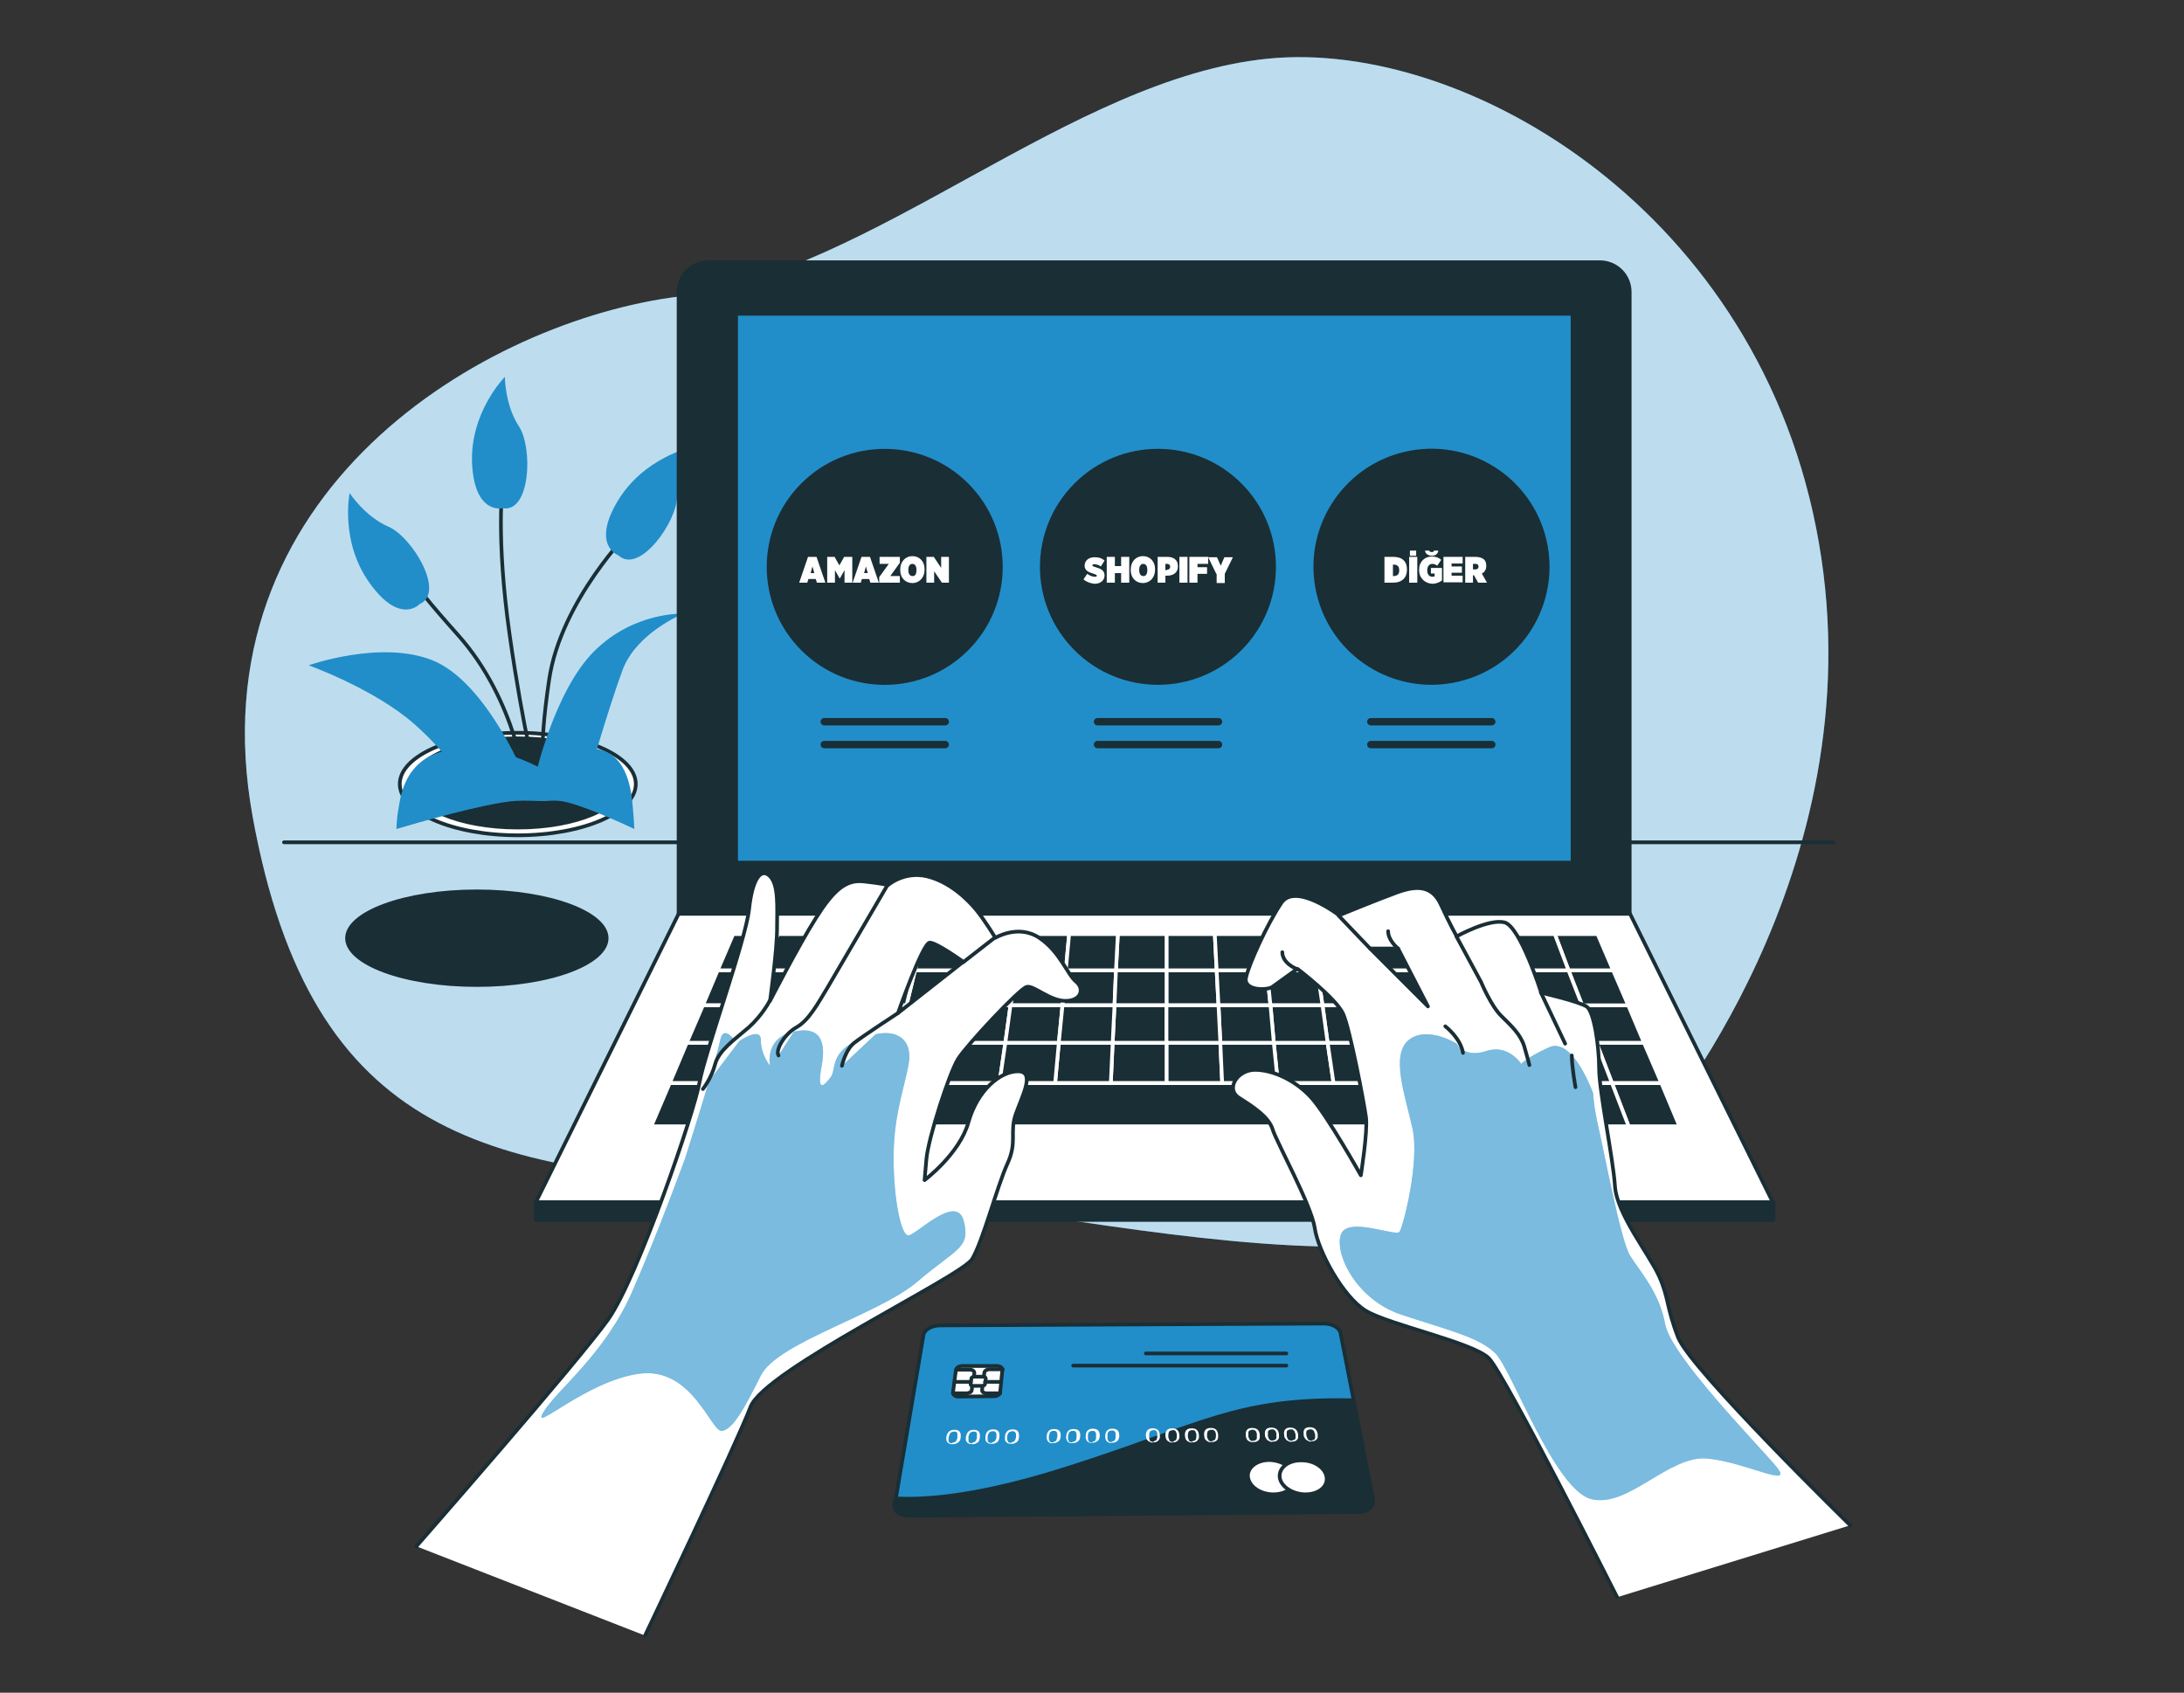 <svg xml:space="preserve" style="enable-background:new 0 0 592.2 459;" viewBox="0 0 592.2 459" y="0px" x="0px" xmlns:xlink="http://www.w3.org/1999/xlink" xmlns="http://www.w3.org/2000/svg" id="Layer_1" version="1.1">
<rect x="0" y="0" width="592.2" height="459" fill="#333333" stroke="none"/>
<style type="text/css">
	.st0{fill:#218EC9;}
	.st1{opacity:0.7;fill:#FFFFFF;}
	.st2{fill:none;stroke:#1A2E35;stroke-linecap:round;stroke-linejoin:round;stroke-miterlimit:10;}
	.st3{fill:#1A2E35;}
	.st4{clip-path:url(#XMLID_00000176007363034796650310000005409972154800891804_);fill:#218EC9;}
	.st5{opacity:0.4;clip-path:url(#XMLID_00000176007363034796650310000005409972154800891804_);fill:#FFFFFF;}
	.st6{fill:#FFFFFF;stroke:#1A2E35;stroke-linecap:round;stroke-linejoin:round;stroke-miterlimit:10;}
	.st7{fill:#1A2E35;stroke:#1A2E35;stroke-linecap:round;stroke-linejoin:round;stroke-miterlimit:10;}
	.st8{fill:#218EC9;stroke:#1A2E35;stroke-linecap:round;stroke-linejoin:round;stroke-miterlimit:10;}
	.st9{fill:none;stroke:#FFFFFF;stroke-width:2;stroke-miterlimit:10;}
	.st10{fill:none;stroke:#1A2E35;stroke-width:2;stroke-linecap:round;stroke-linejoin:round;stroke-miterlimit:10;}
	.st11{fill:#1A2E35;stroke:#FFFFFF;stroke-linecap:round;stroke-linejoin:round;stroke-miterlimit:10;}
	.st12{fill:#FFFFFF;}
	.st13{opacity:0.4;fill:#FFFFFF;}
</style>
<g>
	<path d="M448.3,306.9c0,0,60.5-70.1,44.9-159.7C477.7,57.5,397.6,10.6,343.9,15.9c-53.7,5.3-107.2,58-159.7,64.5
		c-52.5,6.5-131.7,52.8-115.7,141c16,88.1,64.6,96.7,143.3,100C290.5,324.7,401.8,365,448.3,306.9z" class="st0"></path>
	<path d="M448.3,306.9c0,0,60.5-70.1,44.9-159.7C477.7,57.5,397.6,10.6,343.9,15.9c-53.7,5.3-107.2,58-159.7,64.5
		c-52.5,6.5-131.7,52.8-115.7,141c16,88.1,64.6,96.7,143.3,100C290.5,324.7,401.8,365,448.3,306.9z" class="st1"></path>
</g>
<line y2="228.4" x2="497.2" y1="228.4" x1="77" class="st2"></line>
<g>
	<ellipse ry="13.2" rx="35.7" cy="254.4" cx="129.3" class="st3"></ellipse>
	<g>
		<g>
			<g>
				<defs>
					<path d="M108.5,212.6l5,40.4c0,6.5,12.1,11.7,27,11.7c14.9,0,27-5.2,27-11.7l5-40.4H108.5z" id="XMLID_176_"></path>
				</defs>
				
				<clipPath id="XMLID_00000176027998363967329590000015753064683503702917_">
					
				</clipPath>
				<path d="M135.8,212.6h-27.3
					l5,40.4c0,6.5,12.1,11.7,27,11.7c1,0,1.9,0,2.9-0.1C134.8,249.6,134.6,227.5,135.8,212.6z" style="clip-path:url(#XMLID_00000176027998363967329590000015753064683503702917_);fill:#218EC9;"></path>
				<path d="M135.8,212.6h-27.3l5,40.4c0,6.5,12.1,11.7,27,11.7c1,0,1.9,0,2.9-0.1C134.8,249.6,134.6,227.5,135.8,212.6z" style="opacity:0.4;clip-path:url(#XMLID_00000176027998363967329590000015753064683503702917_);fill:#FFFFFF;"></path>
				
					
			</g>
			<ellipse ry="13.9" rx="32" cy="212.6" cx="140.4" class="st6"></ellipse>
			<ellipse ry="12.1" rx="28.6" cy="212.3" cx="140.4" class="st7"></ellipse>
			<g>
				<g>
					<path d="M142.6,213.5c0,0-2.5-23.5-18.4-41.3c-15.9-17.8-12-15.6-12-15.6" class="st2"></path>
					<path d="M171.2,143.6c0,0-19.1,19.1-22.3,40.7c-3.2,21.6-1.1,25.1-1.1,25.1" class="st2"></path>
					<path d="M145.7,212.2c0,0-3.7-13.3-7.5-40c-3.8-26.7-1.9-40.7-1.9-40.7" class="st2"></path>
					<path d="M113.8,163.8c0,0-5.3,5.8-13.5-5.6c-8.2-11.3-5.5-24.5-5.5-24.5s4.2,6.4,10.5,9.1
						C111.7,145.5,120.9,160.7,113.8,163.8z" class="st0"></path>
					<path d="M136.3,137.8c0,0-7.6,1.9-8.3-12.1c-0.6-14,8.9-23.5,8.9-23.5s0,7.6,3.8,13.4
						C144.5,121.3,143.9,139.1,136.3,137.8z" class="st0"></path>
					<path d="M167.7,150.6c0,0-7.4-2.6-0.3-14.6c7.1-12,20.3-14.8,20.3-14.8s-4.2,6.4-4.1,13.3
						C183.7,141.3,173.4,155.9,167.7,150.6z" class="st0"></path>
					<path d="M145.2,210.3c0,0,5.1-22.9,15.9-33.7c10.8-10.8,24.2-10.2,24.2-10.2s-12.7,5.1-16.5,15.3
						c-3.8,10.2-10.2,32.4-10.2,32.4h-31.7c0,0-3.8-8.3-14.6-17.8c-10.8-9.5-28.6-15.9-28.6-15.9s19.7-7,33.7-1.3
						c14,5.7,24.2,29.9,24.2,29.9L145.2,210.3z" class="st0"></path>
				</g>
				<path d="M150,210.3c0,0-12.6-8.7-26.4-7.2c-13.8,1.4-14.9,12.6-15.5,15.9c-0.6,3.2-0.6,5.8-0.6,5.8
					s17.8-5.4,28.7-7.2C147.2,215.7,151.8,220.7,150,210.3z" class="st0"></path>
				<path d="M145.3,210.3c0,0,7.9-8.7,16.6-7.2c8.7,1.4,9.4,12.6,9.7,15.9s0.4,5.8,0.4,5.8s-11.2-5.4-18-7.2
					C147.2,215.7,144.3,220.7,145.3,210.3z" class="st0"></path>
			</g>
		</g>
	</g>
</g>
<g>
	<g id="XMLID_1_">
		<path d="M442,247.8H184V79.2c0-4.5,3.6-8.1,8.1-8.1h241.7c4.5,0,8.1,3.6,8.1,8.1V247.8z" class="st7" id="XMLID_149_"></path>
		<polygon points="480.7,326 145.3,326 184,247.8 442,247.8" class="st6" id="XMLID_146_"></polygon>
		<rect height="148.8" width="226.8" class="st8" y="85.1" x="199.6" id="XMLID_145_"></rect>
		<g>
			
				<ellipse ry="32" rx="32" cy="153.7" cx="239.9" class="st3" transform="matrix(0.707 -0.707 0.707 0.707 -38.377 214.655)"></ellipse>
			<ellipse ry="32" rx="32" cy="153.7" cx="314" class="st3" transform="matrix(0.707 -0.707 0.707 0.707 -16.682 267.031)"></ellipse>
			<ellipse ry="32" rx="32" cy="153.7" cx="388.1" class="st3" transform="matrix(0.974 -0.227 0.227 0.974 -24.745 92.077)"></ellipse>
			<g>
				<line y2="195.7" x2="256.3" y1="195.7" x1="223.5" class="st10"></line>
				<line y2="201.9" x2="256.3" y1="201.9" x1="223.5" class="st10"></line>
			</g>
			<g>
				<line y2="195.7" x2="330.4" y1="195.7" x1="297.6" class="st10"></line>
				<line y2="201.9" x2="330.4" y1="201.9" x1="297.6" class="st10"></line>
			</g>
			<g>
				<line y2="195.7" x2="404.5" y1="195.7" x1="371.7" class="st10"></line>
				<line y2="201.9" x2="404.5" y1="201.9" x1="371.7" class="st10"></line>
			</g>
		</g>
		<g id="XMLID_6_">
			<polygon points="302.2,272.6 302.6,263.1 289,263.1 288.1,272.6" class="st11" id="XMLID_144_"></polygon>
			<polygon points="330.4,272.6 329.9,263.1 316.3,263.1 316.3,272.6" class="st11" id="XMLID_143_"></polygon>
			<polygon points="403.8,282.8 418.3,282.8 414.9,272.6 400.8,272.6" class="st11" id="XMLID_142_"></polygon>
			<polygon points="288.1,272.6 289,263.1 275.4,263.1 274,272.6" class="st11" id="XMLID_141_"></polygon>
			<polygon points="259.9,272.6 261.7,263.1 248.1,263.1 245.8,272.6" class="st11" id="XMLID_140_"></polygon>
			<polygon points="386.7,272.6 384.4,263.1 370.8,263.1 372.6,272.6" class="st11" id="XMLID_139_"></polygon>
			<polygon points="400.8,272.6 398.1,263.1 384.4,263.1 386.7,272.6" class="st11" id="XMLID_134_"></polygon>
			<polygon points="245.8,272.6 248.1,263.1 234.5,263.1 231.8,272.6" class="st11" id="XMLID_133_"></polygon>
			<polygon points="344.5,272.6 343.5,263.1 329.9,263.1 330.4,272.6" class="st11" id="XMLID_131_"></polygon>
			<polygon points="414.9,272.6 411.7,263.1 398.1,263.1 400.8,272.6" class="st11" id="XMLID_130_"></polygon>
			<polygon points="372.6,272.6 370.8,263.1 357.2,263.1 358.6,272.6" class="st11" id="XMLID_129_"></polygon>
			<polygon points="358.6,272.6 357.2,263.1 343.5,263.1 344.5,272.6" class="st11" id="XMLID_128_"></polygon>
			<polygon points="316.3,272.6 316.3,263.1 302.6,263.1 302.2,272.6" class="st11" id="XMLID_93_"></polygon>
			<polygon points="217.7,272.6 203.6,272.6 199.7,282.8 214.3,282.8" class="st11" id="XMLID_92_"></polygon>
			<polygon points="220.8,263.1 207.2,263.1 203.6,272.6 217.7,272.6" class="st11" id="XMLID_91_"></polygon>
			<polygon points="231.8,272.6 234.5,263.1 220.8,263.1 217.7,272.6" class="st11" id="XMLID_90_"></polygon>
			<polygon points="195.5,293.7 191,305.4 206.7,305.4 210.6,293.7" class="st11" id="XMLID_89_"></polygon>
			<polygon points="214.3,282.8 199.7,282.8 195.5,293.7 210.6,293.7" class="st11" id="XMLID_88_"></polygon>
			<polygon points="210.6,293.7 206.7,305.4 222.4,305.4 225.7,293.7" class="st11" id="XMLID_79_"></polygon>
			<polygon points="274,272.6 275.4,263.1 261.7,263.1 259.9,272.6" class="st11" id="XMLID_73_"></polygon>
			<polygon points="272.6,282.8 274,272.6 259.9,272.6 258,282.8" class="st11" id="XMLID_72_"></polygon>
			<polygon points="258,282.8 259.9,272.6 245.8,272.6 243.4,282.8" class="st11" id="XMLID_71_"></polygon>
			<polygon points="287.1,282.8 288.1,272.6 274,272.6 272.6,282.8" class="st11" id="XMLID_70_"></polygon>
			<polygon points="231.8,272.6 217.7,272.6 214.3,282.8 228.8,282.8" class="st11" id="XMLID_69_"></polygon>
			<polygon points="406.9,293.7 422,293.7 418.3,282.8 403.8,282.8" class="st11" id="XMLID_68_"></polygon>
			<polygon points="243.4,282.8 245.8,272.6 231.8,272.6 228.8,282.8" class="st11" id="XMLID_67_"></polygon>
			<polygon points="214.3,282.8 210.6,293.7 225.7,293.7 228.8,282.8" class="st11" id="XMLID_66_"></polygon>
			<polygon points="374.6,282.8 372.6,272.6 358.6,272.6 360,282.8" class="st11" id="XMLID_65_"></polygon>
			<polygon points="360,282.8 358.6,272.6 344.5,272.6 345.4,282.8" class="st11" id="XMLID_64_"></polygon>
			<polygon points="403.8,282.8 400.8,272.6 386.7,272.6 389.2,282.8" class="st11" id="XMLID_63_"></polygon>
			<polygon points="316.3,282.8 316.3,272.6 302.2,272.6 301.7,282.8" class="st11" id="XMLID_62_"></polygon>
			<polygon points="345.4,282.8 344.5,272.6 330.4,272.6 330.9,282.8" class="st11" id="XMLID_61_"></polygon>
			<polygon points="330.9,282.8 330.4,272.6 316.3,272.6 316.3,282.8" class="st11" id="XMLID_60_"></polygon>
			<polygon points="301.7,282.8 302.2,272.6 288.1,272.6 287.1,282.8" class="st11" id="XMLID_59_"></polygon>
			<polygon points="345.4,282.8 346.5,293.7 361.6,293.7 360,282.8" class="st11" id="XMLID_58_"></polygon>
			<polygon points="360,282.8 361.6,293.7 376.7,293.7 374.6,282.8" class="st11" id="XMLID_57_"></polygon>
			<polygon points="228.8,282.8 225.7,293.7 240.8,293.7 243.4,282.8" class="st11" id="XMLID_56_"></polygon>
			<polygon points="374.6,282.8 376.7,293.7 391.8,293.7 389.2,282.8" class="st11" id="XMLID_55_"></polygon>
			<polygon points="316.3,282.8 316.3,293.7 331.4,293.7 330.9,282.8" class="st11" id="XMLID_54_"></polygon>
			<polygon points="389.2,282.8 391.8,293.7 406.9,293.7 403.8,282.8" class="st11" id="XMLID_52_"></polygon>
			<polygon points="330.9,282.8 331.4,293.7 346.5,293.7 345.4,282.8" class="st11" id="XMLID_50_"></polygon>
			<polygon points="258,282.8 255.9,293.7 271,293.7 272.6,282.8" class="st11" id="XMLID_49_"></polygon>
			<polygon points="243.4,282.8 240.8,293.7 255.9,293.7 258,282.8" class="st11" id="XMLID_48_"></polygon>
			<polygon points="301.7,282.8 301.2,293.7 316.3,293.7 316.3,282.8" class="st11" id="XMLID_47_"></polygon>
			<polygon points="287.1,282.8 286.1,293.7 301.2,293.7 301.7,282.8" class="st11" id="XMLID_43_"></polygon>
			<polygon points="272.6,282.8 271,293.7 286.1,293.7 287.1,282.8" class="st11" id="XMLID_42_"></polygon>
			<polygon points="389.2,282.8 386.7,272.6 372.6,272.6 374.6,282.8" class="st11" id="XMLID_41_"></polygon>
			<polygon points="220.8,263.1 224.1,253.3 210.9,253.3 207.2,263.1" class="st11" id="XMLID_40_"></polygon>
			<polygon points="207.2,263.1 194.6,263.1 190.6,272.6 203.6,272.6" class="st11" id="XMLID_39_"></polygon>
			<polygon points="210.9,253.3 198.8,253.3 194.6,263.1 207.2,263.1" class="st11" id="XMLID_38_"></polygon>
			<polygon points="203.6,272.6 190.6,272.6 186.2,282.8 199.7,282.8" class="st11" id="XMLID_37_"></polygon>
			<polygon points="199.7,282.8 186.2,282.8 181.6,293.7 195.5,293.7" class="st11" id="XMLID_36_"></polygon>
			<polygon points="195.5,293.7 181.6,293.7 176.6,305.4 191,305.4" class="st11" id="XMLID_35_"></polygon>
			<polygon points="429,272.6 432.9,282.8 445.8,282.8 441.5,272.6" class="st11" id="XMLID_34_"></polygon>
			<polygon points="437.1,293.7 450.5,293.7 445.8,282.8 432.9,282.8" class="st11" id="XMLID_33_"></polygon>
			<polygon points="441.6,305.4 455.4,305.4 450.5,293.7 437.1,293.7" class="st11" id="XMLID_32_"></polygon>
			<polygon points="329.9,263.1 329.4,253.3 316.3,253.3 316.3,263.1" class="st11" id="XMLID_31_"></polygon>
			<polygon points="429,272.6 441.5,272.6 437.4,263.1 425.3,263.1" class="st11" id="XMLID_30_"></polygon>
			<polygon points="422,293.7 437.1,293.7 432.9,282.8 418.3,282.8" class="st11" id="XMLID_29_"></polygon>
			<polygon points="234.5,263.1 237.3,253.3 224.1,253.3 220.8,263.1" class="st11" id="XMLID_28_"></polygon>
			<polygon points="411.7,263.1 414.9,272.6 429,272.6 425.3,263.1" class="st11" id="XMLID_27_"></polygon>
			<polygon points="437.4,263.1 433.2,253.3 421.6,253.3 425.3,263.1" class="st11" id="XMLID_26_"></polygon>
			<polygon points="425.3,263.1 421.6,253.3 408.4,253.3 411.7,263.1" class="st11" id="XMLID_25_"></polygon>
			<polygon points="376.7,293.7 379,305.4 394.6,305.4 391.8,293.7" class="st11" id="XMLID_24_"></polygon>
			<polygon points="425.9,305.4 441.6,305.4 437.1,293.7 422,293.7" class="st11" id="XMLID_23_"></polygon>
			<polygon points="411.7,263.1 408.4,253.3 395.3,253.3 398.1,263.1" class="st11" id="XMLID_22_"></polygon>
			<polygon points="406.9,293.7 410.3,305.4 425.9,305.4 422,293.7" class="st11" id="XMLID_21_"></polygon>
			<polygon points="391.8,293.7 394.6,305.4 410.3,305.4 406.9,293.7" class="st11" id="XMLID_20_"></polygon>
			<polygon points="418.3,282.8 432.9,282.8 429,272.6 414.9,272.6" class="st11" id="XMLID_19_"></polygon>
			<polygon points="289,263.1 289.9,253.3 276.8,253.3 275.4,263.1" class="st11" id="XMLID_18_"></polygon>
			<polygon points="398.1,263.1 395.3,253.3 382.1,253.3 384.4,263.1" class="st11" id="XMLID_17_"></polygon>
			<polygon points="275.4,263.1 276.8,253.3 263.6,253.3 261.7,263.1" class="st11" id="XMLID_16_"></polygon>
			<polygon points="316.3,263.1 316.3,253.3 303.1,253.3 302.6,263.1" class="st11" id="XMLID_15_"></polygon>
			<polygon points="261.7,263.1 263.6,253.3 250.4,253.3 248.1,263.1" class="st11" id="XMLID_14_"></polygon>
			<polygon points="248.1,263.1 250.4,253.3 237.3,253.3 234.5,263.1" class="st11" id="XMLID_13_"></polygon>
			<polygon points="302.6,263.1 303.1,253.3 289.9,253.3 289,263.1" class="st11" id="XMLID_12_"></polygon>
			<polygon points="384.4,263.1 382.1,253.3 368.9,253.3 370.8,263.1" class="st11" id="XMLID_11_"></polygon>
			<polygon points="370.8,263.1 368.9,253.3 355.8,253.3 357.2,263.1" class="st11" id="XMLID_10_"></polygon>
			<polygon points="343.5,263.1 342.6,253.3 329.4,253.3 329.9,263.1" class="st11" id="XMLID_9_"></polygon>
			<polygon points="376.7,293.7 361.6,293.7 346.5,293.7 331.4,293.7 316.3,293.7 301.2,293.7 
				286.1,293.7 271,293.7 255.9,293.7 240.8,293.7 225.7,293.7 222.4,305.4 238,305.4 253.7,305.4 269.3,305.4 285,305.4 
				300.7,305.4 316.3,305.4 332,305.4 347.6,305.4 363.3,305.4 379,305.4" class="st11" id="XMLID_8_"></polygon>
			<polygon points="357.2,263.1 355.8,253.3 342.6,253.3 343.5,263.1" class="st11" id="XMLID_7_"></polygon>
		</g>
		<rect height="4.8" width="335.6" class="st7" y="326" x="145.3" id="XMLID_5_"></rect>
	</g>
</g>
<g>
	<path d="M368.3,410l-121.5,1c-2.6,0-4.4-1.5-4.1-3.4l7.7-45.6c0.2-1.4,2.2-2.6,4.5-2.6l104.1-0.5
		c2.2,0,4.2,1.1,4.5,2.6l8.8,45.1C372.6,408.4,370.8,410,368.3,410z" class="st8"></path>
	<line y2="367" x2="348.8" y1="367" x1="310.7" class="st2"></line>
	<line y2="370.3" x2="348.8" y1="370.3" x1="291" class="st2"></line>
	<g>
		<path d="M289.4,398.1c-23.1,7.4-37.9,8.7-46.6,8.2l-0.3,1.6c-0.3,1.7,1.3,3,3.5,3l122.8-1c2.2,0,3.7-1.4,3.4-3
			l-5.3-27.2C334.9,379,325.7,386.6,289.4,398.1z" class="st7"></path>
	</g>
	<g>
		<path d="M269.5,378.6l-9.6,0.1c-0.9,0-1.5-0.5-1.5-1.1l0.8-6.1c0.1-0.6,0.8-1.1,1.7-1.1l9.4,0c0.9,0,1.5,0.5,1.5,1
			l-0.6,6.1C271.2,378.1,270.4,378.6,269.5,378.6z" class="st6"></path>
		<path d="M266.3,375.8l-2.4,0c-0.4,0-0.8-0.2-0.7-0.5l0.2-1.5c0-0.3,0.4-0.5,0.8-0.5l2.4,0c0.4,0,0.7,0.2,0.7,0.5
			l-0.2,1.5C267.1,375.5,266.7,375.8,266.3,375.8z" class="st6"></path>
		<path d="M259.3,371.4l3.7,0c0.7,0,1.2,0.4,1.2,0.9l-0.1,1" class="st2"></path>
		<path d="M271.9,371.3l-3.6,0c-0.7,0-1.3,0.4-1.4,0.9l-0.1,1" class="st2"></path>
		<path d="M258.4,377.8l3.7,0c0.7,0,1.4-0.4,1.4-0.9l0.1-1" class="st2"></path>
		<path d="M271.2,377.8l-3.7,0c-0.7,0-1.3-0.4-1.2-0.9l0.1-1" class="st2"></path>
		<line y2="374.7" x2="263.2" y1="374.7" x1="258.9" class="st2"></line>
		<line y2="374.7" x2="271.4" y1="374.7" x1="267.1" class="st2"></line>
	</g>
	<g>
		<g>
			<g>
				<path d="M257.5,391.5c-0.2-0.1-0.4-0.2-0.5-0.3c-0.1-0.1-0.2-0.3-0.3-0.4c-0.1-0.2-0.1-0.4-0.1-0.5
					c0-0.2,0-0.4,0-0.6c0.2-1.3,0.9-2,2.2-2c1.3,0,1.8,0.6,1.7,2c0,0.2-0.1,0.4-0.1,0.6c-0.1,0.2-0.1,0.4-0.3,0.5
					c-0.1,0.2-0.2,0.3-0.4,0.4c-0.2,0.1-0.4,0.2-0.6,0.3c-0.2,0.1-0.5,0.1-0.8,0.1C257.9,391.6,257.7,391.6,257.5,391.5z
					 M258.7,391.1c0.1,0,0.2-0.1,0.3-0.1c0.1-0.1,0.2-0.1,0.2-0.2c0.1-0.1,0.1-0.2,0.2-0.3c0-0.1,0.1-0.2,0.1-0.3
					c0-0.1,0.1-0.2,0.1-0.3c0-0.1,0-0.2,0-0.3c0-0.1,0-0.2,0-0.3c0-0.1,0-0.2,0-0.3c0-0.1,0-0.2,0-0.3c0-0.1-0.1-0.2-0.1-0.2
					c0-0.1-0.1-0.1-0.2-0.2c-0.1-0.1-0.2-0.1-0.3-0.1c-0.1,0-0.2,0-0.4,0c-0.1,0-0.3,0-0.4,0.1c-0.1,0-0.2,0.1-0.3,0.1
					c-0.1,0.1-0.2,0.1-0.2,0.2c-0.1,0.1-0.1,0.2-0.2,0.3c0,0.1-0.1,0.2-0.1,0.3c0,0.1-0.1,0.2-0.1,0.3c0,0.1,0,0.2-0.1,0.3
					c0,0.1,0,0.2,0,0.3c0,0.1,0,0.2,0,0.3c0,0.1,0,0.2,0,0.3c0,0.1,0.1,0.2,0.1,0.3c0,0.1,0.1,0.2,0.2,0.2c0.1,0.1,0.2,0.1,0.3,0.1
					c0.1,0,0.2,0.1,0.4,0C258.4,391.2,258.5,391.1,258.7,391.1z" class="st12"></path>
				<path d="M262.8,391.5c-0.2-0.1-0.4-0.2-0.5-0.3c-0.1-0.1-0.2-0.3-0.3-0.4c-0.1-0.2-0.1-0.4-0.1-0.5
					c0-0.2,0-0.4,0-0.6c0.2-1.3,0.9-2,2.1-2c1.3,0,1.8,0.6,1.7,2c0,0.2-0.1,0.4-0.1,0.6c-0.1,0.2-0.1,0.4-0.2,0.5
					c-0.1,0.2-0.2,0.3-0.4,0.4c-0.2,0.1-0.4,0.2-0.6,0.3c-0.2,0.1-0.5,0.1-0.8,0.1C263.3,391.6,263,391.5,262.8,391.5z M264,391.1
					c0.1,0,0.2-0.1,0.3-0.1c0.1-0.1,0.2-0.1,0.2-0.2c0.1-0.1,0.1-0.2,0.2-0.3c0-0.1,0.1-0.2,0.1-0.3c0-0.1,0.1-0.2,0.1-0.3
					c0-0.1,0-0.2,0-0.3c0-0.1,0-0.2,0-0.3c0-0.1,0-0.2,0-0.3c0-0.1,0-0.2,0-0.3c0-0.1-0.1-0.2-0.1-0.2c0-0.1-0.1-0.1-0.2-0.2
					c-0.1-0.1-0.2-0.1-0.3-0.1c-0.1,0-0.2,0-0.4,0c-0.1,0-0.3,0-0.4,0.1c-0.1,0-0.2,0.1-0.3,0.1c-0.1,0.1-0.2,0.1-0.2,0.2
					c-0.1,0.1-0.1,0.2-0.2,0.3c0,0.1-0.1,0.2-0.1,0.3c0,0.1-0.1,0.2-0.1,0.3c0,0.1,0,0.2,0,0.3c0,0.1,0,0.2,0,0.3c0,0.1,0,0.2,0,0.3
					c0,0.1,0,0.2,0,0.3c0,0.1,0.1,0.2,0.1,0.3c0,0.1,0.1,0.2,0.2,0.2c0.1,0.1,0.2,0.1,0.3,0.1c0.1,0,0.2,0.1,0.4,0.1
					C263.7,391.1,263.9,391.1,264,391.1z" class="st12"></path>
				<path d="M268.1,391.4c-0.2-0.1-0.4-0.2-0.5-0.3c-0.1-0.1-0.2-0.3-0.3-0.4c-0.1-0.2-0.1-0.4-0.1-0.5
					c0-0.2,0-0.4,0-0.6c0.1-1.3,0.8-2,2.1-2c1.3,0,1.8,0.6,1.7,2c0,0.2-0.1,0.4-0.1,0.6c-0.1,0.2-0.1,0.4-0.2,0.5
					c-0.1,0.2-0.2,0.3-0.4,0.4c-0.2,0.1-0.3,0.2-0.6,0.3c-0.2,0.1-0.5,0.1-0.8,0.1C268.6,391.5,268.3,391.5,268.1,391.4z M269.3,391
					c0.1,0,0.2-0.1,0.3-0.1c0.1-0.1,0.2-0.1,0.2-0.2c0.1-0.1,0.1-0.2,0.2-0.3c0-0.1,0.1-0.2,0.1-0.3c0-0.1,0.1-0.2,0.1-0.3
					c0-0.1,0-0.2,0-0.3c0-0.1,0-0.2,0-0.3c0-0.1,0-0.2,0-0.3c0-0.1,0-0.2-0.1-0.3c0-0.1-0.1-0.2-0.1-0.2c0-0.1-0.1-0.1-0.2-0.2
					c-0.1-0.1-0.2-0.1-0.3-0.1c-0.1,0-0.2,0-0.4,0c-0.1,0-0.3,0-0.4,0.1c-0.1,0-0.2,0.1-0.3,0.1c-0.1,0.1-0.2,0.1-0.2,0.2
					c-0.1,0.1-0.1,0.2-0.2,0.3c0,0.1-0.1,0.2-0.1,0.3c0,0.1-0.1,0.2-0.1,0.3c0,0.1,0,0.2,0,0.3c0,0.1,0,0.2,0,0.3c0,0.1,0,0.2,0,0.3
					c0,0.1,0,0.2,0,0.3c0,0.1,0.1,0.2,0.1,0.3c0,0.1,0.1,0.2,0.2,0.2c0.1,0.1,0.2,0.1,0.3,0.1c0.1,0,0.2,0.1,0.4,0.1
					C269.1,391.1,269.2,391.1,269.3,391z" class="st12"></path>
				<path d="M273.4,391.4c-0.2-0.1-0.4-0.2-0.5-0.3c-0.1-0.1-0.2-0.3-0.3-0.4c-0.1-0.2-0.1-0.4-0.1-0.5
					c0-0.2,0-0.4,0-0.6c0.1-1.3,0.8-2,2.1-2c1.3,0,1.8,0.6,1.7,2c0,0.2,0,0.4-0.1,0.6c0,0.2-0.1,0.4-0.2,0.5
					c-0.1,0.2-0.2,0.3-0.4,0.4c-0.2,0.1-0.3,0.2-0.6,0.3c-0.2,0.1-0.5,0.1-0.8,0.1C273.9,391.5,273.7,391.5,273.4,391.4z M274.6,391
					c0.1,0,0.2-0.1,0.3-0.1c0.1-0.1,0.2-0.1,0.2-0.2c0.1-0.1,0.1-0.2,0.2-0.3c0-0.1,0.1-0.2,0.1-0.3c0-0.1,0-0.2,0.1-0.3
					c0-0.1,0-0.2,0-0.3c0-0.1,0-0.2,0-0.3c0-0.1,0-0.2,0-0.3c0-0.1,0-0.2-0.1-0.3c0-0.1-0.1-0.2-0.1-0.2c-0.1-0.1-0.1-0.1-0.2-0.2
					c-0.1-0.1-0.2-0.1-0.3-0.1c-0.1,0-0.2,0-0.4,0s-0.3,0-0.4,0.1c-0.1,0-0.2,0.1-0.3,0.1c-0.1,0.1-0.2,0.1-0.2,0.2
					c-0.1,0.1-0.1,0.2-0.2,0.3c0,0.1-0.1,0.2-0.1,0.3c0,0.1-0.1,0.2-0.1,0.3c0,0.1,0,0.2,0,0.3c0,0.1,0,0.2,0,0.3c0,0.1,0,0.2,0,0.3
					c0,0.1,0,0.2,0.1,0.3c0,0.1,0.1,0.2,0.1,0.3c0,0.1,0.1,0.2,0.2,0.2c0.1,0.1,0.2,0.1,0.3,0.1c0.1,0,0.2,0.1,0.4,0
					C274.4,391.1,274.5,391,274.6,391z" class="st12"></path>
				<path d="M284.8,391.3c-0.2-0.1-0.4-0.2-0.5-0.3c-0.1-0.1-0.2-0.3-0.3-0.4c-0.1-0.2-0.1-0.4-0.2-0.5
					c0-0.2,0-0.4,0-0.6c0.1-1.3,0.7-2,2-2c1.3,0,1.9,0.6,1.8,1.9c0,0.2,0,0.4-0.1,0.6c0,0.2-0.1,0.4-0.2,0.5
					c-0.1,0.2-0.2,0.3-0.4,0.4c-0.1,0.1-0.3,0.2-0.6,0.3c-0.2,0.1-0.5,0.1-0.8,0.1C285.2,391.4,285,391.4,284.8,391.3z M285.9,390.9
					c0.1,0,0.2-0.1,0.3-0.1c0.1-0.1,0.2-0.1,0.2-0.2c0.1-0.1,0.1-0.2,0.1-0.3c0-0.1,0.1-0.2,0.1-0.3c0-0.1,0-0.2,0.1-0.3
					c0-0.1,0-0.2,0-0.3c0-0.1,0-0.2,0-0.3c0-0.1,0-0.2,0-0.3c0-0.1,0-0.2-0.1-0.3c0-0.1-0.1-0.2-0.1-0.2c-0.1-0.1-0.1-0.1-0.2-0.2
					c-0.1-0.1-0.2-0.1-0.3-0.1c-0.1,0-0.2,0-0.4,0c-0.1,0-0.3,0-0.4,0.1c-0.1,0-0.2,0.1-0.3,0.1c-0.1,0.1-0.1,0.1-0.2,0.2
					c-0.1,0.1-0.1,0.2-0.1,0.3c0,0.1-0.1,0.2-0.1,0.3c0,0.1,0,0.2-0.1,0.3c0,0.1,0,0.2,0,0.3c0,0.1,0,0.2,0,0.3c0,0.1,0,0.2,0,0.3
					c0,0.1,0,0.2,0.1,0.3c0,0.1,0.1,0.2,0.1,0.3c0.1,0.1,0.1,0.2,0.2,0.2c0.1,0.1,0.2,0.1,0.3,0.1c0.1,0,0.2,0.1,0.4,0
					C285.7,391,285.8,391,285.9,390.9z" class="st12"></path>
				<path d="M290.1,391.3c-0.2-0.1-0.4-0.2-0.5-0.3c-0.1-0.1-0.2-0.3-0.3-0.4c-0.1-0.2-0.1-0.4-0.2-0.5
					c0-0.2,0-0.4,0-0.6c0.1-1.3,0.7-2,2-2c1.3,0,1.9,0.6,1.8,1.9c0,0.2,0,0.4-0.1,0.6c0,0.2-0.1,0.4-0.2,0.5
					c-0.1,0.2-0.2,0.3-0.4,0.4c-0.1,0.1-0.3,0.2-0.6,0.3c-0.2,0.1-0.5,0.1-0.8,0.1C290.6,391.4,290.3,391.3,290.1,391.3z
					 M291.2,390.9c0.1,0,0.2-0.1,0.3-0.1c0.1-0.1,0.1-0.1,0.2-0.2c0.1-0.1,0.1-0.2,0.1-0.3c0-0.1,0.1-0.2,0.1-0.3c0-0.1,0-0.2,0-0.3
					c0-0.1,0-0.2,0-0.3c0-0.1,0-0.2,0-0.3c0-0.1,0-0.2,0-0.3c0-0.1,0-0.2-0.1-0.3c0-0.1-0.1-0.2-0.1-0.2c-0.1-0.1-0.1-0.1-0.2-0.2
					c-0.1-0.1-0.2-0.1-0.3-0.1c-0.1,0-0.2,0-0.4,0c-0.1,0-0.3,0-0.4,0.1c-0.1,0-0.2,0.1-0.3,0.1c-0.1,0.1-0.1,0.1-0.2,0.2
					c-0.1,0.1-0.1,0.2-0.1,0.3c0,0.1-0.1,0.2-0.1,0.3c0,0.1,0,0.2-0.1,0.3c0,0.1,0,0.2,0,0.3c0,0.1,0,0.2,0,0.3c0,0.1,0,0.2,0,0.3
					c0,0.1,0,0.2,0.1,0.3c0,0.1,0.1,0.2,0.1,0.3c0.1,0.1,0.1,0.2,0.2,0.2c0.1,0.1,0.2,0.1,0.3,0.1c0.1,0,0.2,0.1,0.4,0
					C291,390.9,291.1,390.9,291.2,390.9z" class="st12"></path>
				<path d="M295.4,391.2c-0.2-0.1-0.4-0.2-0.5-0.3c-0.1-0.1-0.3-0.3-0.3-0.4c-0.1-0.2-0.1-0.4-0.2-0.5
					c0-0.2,0-0.4,0-0.6c0-1.3,0.7-2,1.9-2c1.3,0,1.9,0.6,1.9,1.9c0,0.2,0,0.4-0.1,0.6c0,0.2-0.1,0.4-0.2,0.5
					c-0.1,0.2-0.2,0.3-0.4,0.4c-0.1,0.1-0.3,0.2-0.6,0.3c-0.2,0.1-0.5,0.1-0.8,0.1C295.9,391.3,295.6,391.3,295.4,391.2z
					 M296.5,390.9c0.1,0,0.2-0.1,0.3-0.1c0.1-0.1,0.1-0.1,0.2-0.2c0.1-0.1,0.1-0.2,0.1-0.3c0-0.1,0.1-0.2,0.1-0.3c0-0.1,0-0.2,0-0.3
					c0-0.1,0-0.2,0-0.3c0-0.1,0-0.2,0-0.3c0-0.1,0-0.2,0-0.3c0-0.1,0-0.2-0.1-0.3c0-0.1-0.1-0.2-0.1-0.2c-0.1-0.1-0.1-0.1-0.2-0.2
					c-0.1-0.1-0.2-0.1-0.3-0.1c-0.1,0-0.2,0-0.4,0c-0.1,0-0.3,0-0.4,0.1c-0.1,0-0.2,0.1-0.3,0.1c-0.1,0.1-0.1,0.1-0.2,0.2
					c-0.1,0.1-0.1,0.2-0.1,0.3c0,0.1-0.1,0.2-0.1,0.3c0,0.1,0,0.2,0,0.3c0,0.1,0,0.2,0,0.3c0,0.1,0,0.2,0,0.3c0,0.1,0,0.2,0,0.3
					c0,0.1,0,0.2,0.1,0.3c0,0.1,0.1,0.2,0.1,0.3c0.1,0.1,0.1,0.2,0.2,0.2c0.1,0.1,0.2,0.1,0.3,0.1c0.1,0,0.2,0.1,0.4,0
					C296.3,390.9,296.4,390.9,296.5,390.9z" class="st12"></path>
				<path d="M300.7,391.2c-0.2-0.1-0.4-0.2-0.5-0.3c-0.1-0.1-0.3-0.3-0.3-0.4c-0.1-0.2-0.1-0.4-0.2-0.5
					c0-0.2,0-0.4,0-0.6c0-1.3,0.7-2,1.9-2c1.3,0,1.9,0.6,1.9,1.9c0,0.2,0,0.4-0.1,0.6c0,0.2-0.1,0.4-0.2,0.5
					c-0.1,0.2-0.2,0.3-0.3,0.4c-0.1,0.1-0.3,0.2-0.6,0.3c-0.2,0.1-0.5,0.1-0.8,0.1C301.2,391.3,300.9,391.3,300.7,391.2z
					 M301.8,390.8c0.1,0,0.2-0.1,0.3-0.1c0.1-0.1,0.1-0.1,0.2-0.2c0.1-0.1,0.1-0.2,0.1-0.3c0-0.1,0.1-0.2,0.1-0.3c0-0.1,0-0.2,0-0.3
					c0-0.1,0-0.2,0-0.3c0-0.1,0-0.2,0-0.3c0-0.1,0-0.2,0-0.3c0-0.1,0-0.2-0.1-0.3c0-0.1-0.1-0.2-0.1-0.2c-0.1-0.1-0.1-0.1-0.2-0.2
					c-0.1-0.1-0.2-0.1-0.3-0.1s-0.2,0-0.4,0c-0.1,0-0.3,0-0.4,0.1c-0.1,0-0.2,0.1-0.3,0.1c-0.1,0.1-0.1,0.1-0.2,0.2
					c-0.1,0.1-0.1,0.2-0.1,0.3c0,0.1-0.1,0.2-0.1,0.3c0,0.1,0,0.2,0,0.3c0,0.1,0,0.2,0,0.3c0,0.1,0,0.2,0,0.3c0,0.1,0,0.2,0,0.3
					c0,0.1,0,0.2,0.1,0.3c0,0.1,0.1,0.2,0.1,0.3c0.1,0.1,0.1,0.2,0.2,0.2c0.1,0.1,0.2,0.1,0.3,0.1c0.1,0,0.2,0.1,0.4,0
					C301.6,390.9,301.7,390.9,301.8,390.8z" class="st12"></path>
				<path d="M312,391.1c-0.2-0.1-0.4-0.2-0.6-0.3c-0.1-0.1-0.3-0.3-0.4-0.4c-0.1-0.2-0.2-0.4-0.2-0.5
					c0-0.2-0.1-0.4-0.1-0.6c0-1.3,0.6-2,1.8-2c1.3,0,1.9,0.6,2,1.9c0,0.2,0,0.4,0,0.6c0,0.2-0.1,0.4-0.2,0.5
					c-0.1,0.2-0.2,0.3-0.3,0.4c-0.1,0.1-0.3,0.2-0.5,0.3c-0.2,0.1-0.5,0.1-0.8,0.1C312.5,391.2,312.2,391.2,312,391.1z M313.1,390.7
					c0.1,0,0.2-0.1,0.3-0.1c0.1-0.1,0.1-0.1,0.2-0.2c0.1-0.1,0.1-0.2,0.1-0.3c0-0.1,0.1-0.2,0.1-0.3c0-0.1,0-0.2,0-0.3
					c0-0.1,0-0.2,0-0.3c0-0.1,0-0.2,0-0.3c0-0.1,0-0.2,0-0.3c0-0.1-0.1-0.2-0.1-0.3c0-0.1-0.1-0.2-0.1-0.2c-0.1-0.1-0.1-0.1-0.2-0.2
					c-0.1-0.1-0.2-0.1-0.3-0.1c-0.1,0-0.2,0-0.4,0c-0.1,0-0.3,0-0.4,0.1c-0.1,0-0.2,0.1-0.3,0.1c-0.1,0.1-0.1,0.1-0.2,0.2
					c-0.1,0.1-0.1,0.2-0.1,0.3c0,0.1-0.1,0.2-0.1,0.3c0,0.1,0,0.2,0,0.3c0,0.1,0,0.2,0,0.3c0,0.1,0,0.2,0,0.3c0,0.1,0,0.2,0,0.3
					c0,0.1,0.1,0.2,0.1,0.3c0,0.1,0.1,0.2,0.1,0.3c0.1,0.1,0.1,0.2,0.2,0.2c0.1,0.1,0.2,0.1,0.3,0.1c0.1,0,0.2,0.1,0.4,0.1
					C312.9,390.8,313,390.8,313.1,390.7z" class="st12"></path>
				<path d="M317.3,391.1c-0.2-0.1-0.4-0.2-0.6-0.3c-0.1-0.1-0.3-0.3-0.4-0.4c-0.1-0.2-0.2-0.4-0.2-0.5
					c0-0.2-0.1-0.4-0.1-0.6c-0.1-1.3,0.6-2,1.8-2c1.3,0,1.9,0.6,2,1.9c0,0.2,0,0.4,0,0.6c0,0.2-0.1,0.4-0.2,0.5
					c-0.1,0.2-0.2,0.3-0.3,0.4c-0.1,0.1-0.3,0.2-0.5,0.3c-0.2,0.1-0.5,0.1-0.8,0.1C317.8,391.2,317.5,391.2,317.3,391.1z
					 M318.4,390.7c0.1,0,0.2-0.1,0.3-0.1c0.1-0.1,0.1-0.1,0.2-0.2c0.1-0.1,0.1-0.2,0.1-0.3c0-0.1,0.1-0.2,0.1-0.3c0-0.1,0-0.2,0-0.3
					c0-0.1,0-0.2,0-0.3c0-0.1,0-0.2,0-0.3c0-0.1,0-0.2-0.1-0.3c0-0.1-0.1-0.2-0.1-0.3c0-0.1-0.1-0.2-0.1-0.2
					c-0.1-0.1-0.1-0.1-0.2-0.2c-0.1-0.1-0.2-0.1-0.3-0.1c-0.1,0-0.2,0-0.4,0c-0.1,0-0.3,0-0.4,0.1c-0.1,0-0.2,0.1-0.3,0.1
					c-0.1,0.1-0.1,0.1-0.2,0.2c-0.1,0.1-0.1,0.2-0.1,0.3c0,0.1,0,0.2-0.1,0.3c0,0.1,0,0.2,0,0.3c0,0.1,0,0.2,0,0.3
					c0,0.1,0,0.2,0,0.3c0,0.1,0,0.2,0.1,0.3s0.1,0.2,0.1,0.3c0,0.1,0.1,0.2,0.1,0.3c0.1,0.1,0.1,0.2,0.2,0.2
					c0.1,0.1,0.2,0.1,0.3,0.1c0.1,0,0.2,0.1,0.4,0.1S318.3,390.7,318.4,390.7z" class="st12"></path>
				<path d="M322.6,391.1c-0.2-0.1-0.4-0.2-0.6-0.3c-0.1-0.1-0.3-0.3-0.4-0.4c-0.1-0.2-0.2-0.4-0.2-0.5
					c0-0.2-0.1-0.4-0.1-0.6c-0.1-1.3,0.5-2,1.8-2c1.3,0,1.9,0.6,2,1.9c0,0.2,0,0.4,0,0.6c0,0.2-0.1,0.4-0.2,0.5
					c-0.1,0.2-0.2,0.3-0.3,0.4c-0.1,0.1-0.3,0.2-0.5,0.3c-0.2,0.1-0.5,0.1-0.8,0.1C323,391.2,322.8,391.1,322.6,391.1z M323.7,390.7
					c0.1,0,0.2-0.1,0.3-0.1c0.1-0.1,0.1-0.1,0.2-0.2c0.1-0.1,0.1-0.2,0.1-0.3c0-0.1,0-0.2,0.1-0.3c0-0.1,0-0.2,0-0.3
					c0-0.1,0-0.2,0-0.3c0-0.1,0-0.2,0-0.3c0-0.1,0-0.2-0.1-0.3c0-0.1-0.1-0.2-0.1-0.3c0-0.1-0.1-0.2-0.1-0.2
					c-0.1-0.1-0.1-0.1-0.2-0.2c-0.1-0.1-0.2-0.1-0.3-0.1c-0.1,0-0.2,0-0.4,0s-0.3,0-0.4,0.1c-0.1,0-0.2,0.1-0.3,0.1
					c-0.1,0.1-0.1,0.1-0.2,0.2c-0.1,0.1-0.1,0.2-0.1,0.3c0,0.1,0,0.2-0.1,0.3c0,0.1,0,0.2,0,0.3c0,0.1,0,0.2,0,0.3
					c0,0.1,0,0.2,0,0.3c0,0.1,0,0.2,0.1,0.3c0,0.1,0.1,0.2,0.1,0.3c0,0.1,0.1,0.2,0.1,0.3c0.1,0.1,0.1,0.2,0.2,0.2
					c0.1,0.1,0.2,0.1,0.3,0.1c0.1,0,0.2,0.1,0.4,0C323.4,390.7,323.6,390.7,323.7,390.7z" class="st12"></path>
				<path d="M327.8,391c-0.2-0.1-0.4-0.2-0.6-0.3c-0.1-0.1-0.3-0.3-0.4-0.4c-0.1-0.2-0.2-0.4-0.2-0.5
					c0-0.2-0.1-0.4-0.1-0.6c-0.1-1.3,0.5-2,1.8-2c1.3,0,1.9,0.6,2,1.9c0,0.2,0,0.4,0,0.6c0,0.2-0.1,0.4-0.1,0.5
					c-0.1,0.2-0.2,0.3-0.3,0.4c-0.1,0.1-0.3,0.2-0.5,0.3c-0.2,0.1-0.5,0.1-0.8,0.1C328.3,391.1,328.1,391.1,327.8,391z M329,390.6
					c0.1,0,0.2-0.1,0.3-0.1c0.1-0.1,0.1-0.1,0.2-0.2c0.1-0.1,0.1-0.2,0.1-0.3c0-0.1,0-0.2,0.1-0.3c0-0.1,0-0.2,0-0.3
					c0-0.1,0-0.2,0-0.3c0-0.1,0-0.2,0-0.3c0-0.1,0-0.2-0.1-0.3c0-0.1-0.1-0.2-0.1-0.3c0-0.1-0.1-0.2-0.2-0.2
					c-0.1-0.1-0.1-0.1-0.2-0.2c-0.1-0.1-0.2-0.1-0.3-0.1c-0.1,0-0.2,0-0.4,0c-0.1,0-0.3,0-0.4,0.1c-0.1,0-0.2,0.1-0.3,0.1
					c-0.1,0.1-0.1,0.1-0.2,0.2c-0.1,0.1-0.1,0.2-0.1,0.3c0,0.1,0,0.2-0.1,0.3c0,0.1,0,0.2,0,0.3c0,0.1,0,0.2,0,0.3
					c0,0.1,0,0.2,0,0.3c0,0.1,0,0.2,0.1,0.3c0,0.1,0.1,0.2,0.1,0.3c0,0.1,0.1,0.2,0.2,0.3c0.1,0.1,0.1,0.2,0.2,0.2
					c0.1,0.1,0.2,0.1,0.3,0.1c0.1,0,0.2,0.1,0.4,0C328.7,390.7,328.9,390.7,329,390.6z" class="st12"></path>
				<path d="M339.1,391c-0.2-0.1-0.4-0.2-0.6-0.3c-0.2-0.1-0.3-0.3-0.4-0.4c-0.1-0.2-0.2-0.4-0.2-0.5
					c-0.1-0.2-0.1-0.4-0.1-0.6c-0.1-1.3,0.4-2,1.7-2c1.3,0,2,0.6,2.1,1.9c0,0.2,0,0.4,0,0.6c0,0.2-0.1,0.4-0.1,0.5
					c-0.1,0.2-0.2,0.3-0.3,0.4c-0.1,0.1-0.3,0.2-0.5,0.3c-0.2,0.1-0.5,0.1-0.8,0.1C339.6,391.1,339.3,391,339.1,391z M340.2,390.6
					c0.1,0,0.2-0.1,0.3-0.1c0.1-0.1,0.1-0.1,0.2-0.2c0-0.1,0.1-0.2,0.1-0.3c0-0.1,0-0.2,0-0.3c0-0.1,0-0.2,0-0.3c0-0.1,0-0.2,0-0.3
					c0-0.1,0-0.2,0-0.3c0-0.1,0-0.2-0.1-0.3c0-0.1-0.1-0.2-0.1-0.3c0-0.1-0.1-0.2-0.2-0.2c-0.1-0.1-0.1-0.1-0.2-0.2
					c-0.1-0.1-0.2-0.1-0.3-0.1c-0.1,0-0.2,0-0.4,0c-0.1,0-0.3,0-0.4,0.1c-0.1,0-0.2,0.1-0.3,0.1c-0.1,0.1-0.1,0.1-0.2,0.2
					c0,0.1-0.1,0.2-0.1,0.2c0,0.1,0,0.2,0,0.3c0,0.1,0,0.2,0,0.3c0,0.1,0,0.2,0,0.3c0,0.1,0,0.2,0,0.3c0,0.1,0,0.2,0.1,0.3
					c0,0.1,0.1,0.2,0.1,0.3c0,0.1,0.1,0.2,0.2,0.3c0.1,0.1,0.1,0.2,0.2,0.2c0.1,0.1,0.2,0.1,0.3,0.1c0.1,0,0.2,0.1,0.4,0
					C340,390.6,340.1,390.6,340.2,390.6z" class="st12"></path>
				<path d="M344.4,390.9c-0.2-0.1-0.4-0.2-0.6-0.3c-0.2-0.1-0.3-0.3-0.4-0.4c-0.1-0.2-0.2-0.3-0.3-0.5
					c-0.1-0.2-0.1-0.4-0.1-0.6c-0.2-1.3,0.4-2,1.7-2c1.3,0,2,0.6,2.1,1.9c0,0.2,0,0.4,0,0.6c0,0.2,0,0.4-0.1,0.5
					c-0.1,0.2-0.2,0.3-0.3,0.4c-0.1,0.1-0.3,0.2-0.5,0.3c-0.2,0.1-0.5,0.1-0.8,0.1C344.9,391,344.6,391,344.4,390.9z M345.5,390.5
					c0.1,0,0.2-0.1,0.3-0.1c0.1-0.1,0.1-0.1,0.2-0.2c0-0.1,0.1-0.2,0.1-0.3c0-0.1,0-0.2,0-0.3c0-0.1,0-0.2,0-0.3c0-0.1,0-0.2,0-0.3
					c0-0.1,0-0.2,0-0.3c0-0.1,0-0.2-0.1-0.3c0-0.1-0.1-0.2-0.1-0.3c0-0.1-0.1-0.2-0.2-0.2c-0.1-0.1-0.1-0.1-0.2-0.2
					c-0.1-0.1-0.2-0.1-0.3-0.1c-0.1,0-0.2,0-0.4,0c-0.1,0-0.3,0-0.4,0.1c-0.1,0-0.2,0.1-0.3,0.1c-0.1,0.1-0.1,0.1-0.2,0.2
					c0,0.1-0.1,0.2-0.1,0.2c0,0.1,0,0.2,0,0.3c0,0.1,0,0.2,0,0.3c0,0.1,0,0.2,0,0.3c0,0.1,0,0.2,0,0.3c0,0.1,0,0.2,0.1,0.3
					c0,0.1,0.1,0.2,0.1,0.3c0,0.1,0.1,0.2,0.2,0.3c0.1,0.1,0.1,0.2,0.2,0.2c0.1,0.1,0.2,0.1,0.3,0.1c0.1,0,0.2,0.1,0.4,0
					C345.2,390.6,345.4,390.6,345.5,390.5z" class="st12"></path>
				<path d="M349.6,390.9c-0.2-0.1-0.4-0.2-0.6-0.3c-0.2-0.1-0.3-0.3-0.4-0.4c-0.1-0.2-0.2-0.3-0.3-0.5
					c-0.1-0.2-0.1-0.4-0.1-0.6c-0.2-1.3,0.4-2,1.6-2c1.3,0,2,0.6,2.2,1.9c0,0.2,0,0.4,0,0.6c0,0.2,0,0.4-0.1,0.5
					c-0.1,0.2-0.2,0.3-0.3,0.4c-0.1,0.1-0.3,0.2-0.5,0.3c-0.2,0.1-0.5,0.1-0.8,0.1C350.1,391,349.9,391,349.6,390.9z M350.7,390.5
					c0.1,0,0.2-0.1,0.3-0.1c0.1-0.1,0.1-0.1,0.2-0.2c0-0.1,0.1-0.2,0.1-0.3c0-0.1,0-0.2,0-0.3c0-0.1,0-0.2,0-0.3c0-0.1,0-0.2,0-0.3
					c0-0.1,0-0.2-0.1-0.3c0-0.1,0-0.2-0.1-0.3c0-0.1-0.1-0.2-0.1-0.3c0-0.1-0.1-0.2-0.2-0.2c-0.1-0.1-0.1-0.1-0.2-0.2
					c-0.1-0.1-0.2-0.1-0.3-0.1c-0.1,0-0.2,0-0.4,0c-0.1,0-0.3,0-0.4,0.1c-0.1,0-0.2,0.1-0.3,0.1c-0.1,0.1-0.1,0.1-0.2,0.2
					c0,0.1-0.1,0.2-0.1,0.2c0,0.1,0,0.2,0,0.3c0,0.1,0,0.2,0,0.3c0,0.1,0,0.2,0,0.3c0,0.1,0,0.2,0,0.3c0,0.1,0,0.2,0.1,0.3
					c0,0.1,0.1,0.2,0.1,0.3c0,0.1,0.1,0.2,0.2,0.3c0.1,0.1,0.1,0.2,0.2,0.2c0.1,0.1,0.2,0.1,0.3,0.1c0.1,0,0.2,0.1,0.4,0.1
					C350.5,390.5,350.6,390.5,350.7,390.5z" class="st12"></path>
				<path d="M354.9,390.8c-0.2-0.1-0.4-0.2-0.6-0.3c-0.2-0.1-0.3-0.3-0.4-0.4c-0.1-0.2-0.2-0.3-0.3-0.5
					c-0.1-0.2-0.1-0.4-0.1-0.6c-0.2-1.3,0.3-2,1.6-2c1.3,0,2,0.6,2.2,1.9c0,0.2,0,0.4,0,0.6c0,0.2,0,0.4-0.1,0.5
					c-0.1,0.2-0.2,0.3-0.3,0.4c-0.1,0.1-0.3,0.2-0.5,0.3c-0.2,0.1-0.5,0.1-0.8,0.1C355.4,391,355.1,390.9,354.9,390.8z M356,390.5
					c0.1,0,0.2-0.1,0.3-0.1c0.1-0.1,0.1-0.1,0.2-0.2c0-0.1,0.1-0.2,0.1-0.3c0-0.1,0-0.2,0-0.3c0-0.1,0-0.2,0-0.3c0-0.1,0-0.2,0-0.3
					c0-0.1,0-0.2-0.1-0.3c0-0.1-0.1-0.2-0.1-0.3c0-0.1-0.1-0.2-0.1-0.3c0-0.1-0.1-0.2-0.2-0.2c-0.1-0.1-0.1-0.1-0.2-0.2
					c-0.1-0.1-0.2-0.1-0.3-0.1c-0.1,0-0.2,0-0.4,0c-0.1,0-0.3,0-0.4,0.1c-0.1,0-0.2,0.1-0.3,0.1c-0.1,0.1-0.1,0.1-0.2,0.2
					c0,0.1-0.1,0.2-0.1,0.2c0,0.1,0,0.2,0,0.3c0,0.1,0,0.2,0,0.3c0,0.1,0,0.2,0,0.3c0,0.1,0,0.2,0.1,0.3c0,0.1,0,0.2,0.1,0.3
					c0,0.1,0.1,0.2,0.1,0.3c0,0.1,0.1,0.2,0.2,0.3c0.1,0.1,0.1,0.2,0.2,0.2c0.1,0.1,0.2,0.1,0.3,0.1c0.1,0,0.2,0.1,0.4,0.1
					C355.8,390.5,355.9,390.5,356,390.5z" class="st12"></path>
			</g>
		</g>
	</g>
	<g>
		<path d="M351.1,400.5c0.4,2.6-2.2,4.7-5.8,4.7c-3.6,0-6.6-2.1-6.9-4.7c-0.3-2.5,2.3-4.6,5.8-4.6
			C347.7,396,350.7,398,351.1,400.5z" class="st6"></path>
		<path d="M359.7,400.5c0.4,2.6-2.1,4.7-5.7,4.7c-3.5,0-6.7-2.1-7-4.6c-0.3-2.5,2.2-4.6,5.7-4.6
			C356.2,395.9,359.3,397.9,359.7,400.5z" class="st6"></path>
	</g>
</g>
<g>
	<g>
		<path d="M174.9,443.5c0,0,24.8-52,28.6-62c3.8-10,57.2-35.3,60.1-40.1c2.9-4.8,6.7-19.5,9.5-25.7
			c2.9-6.2,0.5-8.6,2.4-13.8c1.9-5.2,5.2-11.4,0.5-11.4c-4.8,0-11,5.2-13.4,13.8c-2.4,8.6-11.9,15.7-11.9,15.7s0,0,0.5-5.7
			c0.5-5.7,6.2-23.4,8.6-27.2c2.4-3.8,16.7-19.1,18.6-19.5c1.9-0.5,6.2,3.8,10.5,3.8c4.3,0,5.2-3.3,2.9-5.2
			c-2.4-1.9-4.3-8.1-10-11.9c-5.7-3.8-11.9,0-11.9,0s-2.9-4.8-5.2-7.6c-2.4-2.9-7.2-7.6-13.4-9.1c-6.2-1.4-10.5,2.4-10.5,2.4
			s-1.9-0.5-6.7-1c-4.8-0.5-8.1,2.4-12.9,10c-4.8,7.6-12.4,22.4-12.4,22.4s1.9-13.8,1.9-19.5c0-5.7,0.5-11.9-1.9-14.3
			c-2.4-2.4-4.8,0.5-5.7,9.1c-1,8.6-11.9,38.6-13.4,46.7c-1.4,8.1-16.7,52.9-24.8,64.4c-8.1,11.4-52,61.5-52,61.5 M243.5,274.7
			c0,0,6.7-19.1,8.6-19.1c1.9,0,9.1,5.2,9.1,5.2L243.5,274.7z" class="st6"></path>
		<g>
			<path d="M185.8,314c0,0,8.1-25.4,9.5-32c1-4.6,4.4,0.8,4.4,0.8s6.6-4.8,6.6-0.8c0,4,2.5,7,2.5,7s-1.5-7,5.5-9
				c7-2,10,1,8.5,9c-1.5,8,1,5,2.5,3c1.5-2-0.5-7,8.5-10.5c9-3.5,14,0,12.5,7.5c-1.5,7.5-4,14-4,25c0,11,2,21,4,21c2,0,13-11.5,15-4
				c2,7.5-2,7.5-12.5,16.5c-10.5,9-38,16.5-42.5,25.5c-4.5,9-7.5,14.5-10.5,15c-3,0.5-8-17.5-22.5-15.5c-14.5,2-29.5,16.5-26,10.5
				c3.5-6,16.5-15.5,24-32.5C178.8,333.4,185.8,314,185.8,314z" class="st0"></path>
			<path d="M185.8,314c0,0,8.1-25.4,9.5-32c1-4.6,4.4,0.8,4.4,0.8s6.6-4.8,6.6-0.8c0,4,2.5,7,2.5,7s-1.5-7,5.5-9
				c7-2,10,1,8.5,9c-1.5,8,1,5,2.5,3c1.5-2-0.5-7,8.5-10.5c9-3.5,14,0,12.5,7.5c-1.5,7.5-4,14-4,25c0,11,2,21,4,21c2,0,13-11.5,15-4
				c2,7.5-2,7.5-12.5,16.5c-10.5,9-38,16.5-42.5,25.5c-4.5,9-7.5,14.5-10.5,15c-3,0.5-8-17.5-22.5-15.5c-14.5,2-29.5,16.5-26,10.5
				c3.5-6,16.5-15.5,24-32.5C178.8,333.4,185.8,314,185.8,314z" class="st13"></path>
		</g>
		<path d="M240.7,239.9c0,0-13.4,22.9-16.2,27.7c-2.9,4.8-5.2,9.1-8.6,11c-3.3,1.9-5.7,6.2-4.8,7.6" class="st6"></path>
		<path d="M208.7,271.4c0,0-1.9,3.8-5.7,7.2c-3.8,3.3-8.1,6.2-9.1,10c-1,3.8-3.3,6.7-3.3,6.7" class="st6"></path>
		<path d="M243.5,274.7c0,0-9.5,6.2-11.9,8.1c-2.4,1.9-3.3,6.2-3.3,6.2" class="st6"></path>
		<line y2="260.9" x2="261.2" y1="254.2" x1="269.8" class="st6"></line>
	</g>
	<g>
		<g>
			<path d="M501.7,413.6c0,0-43.4-42.4-46.7-51c-3.3-8.6-2.4-10.5-5.2-16.7c-2.9-6.2-11.4-16.7-11.9-24.3
				c-0.5-7.6-4.3-25.7-4.3-31.9s-1.4-15.3-3.3-16.7c-1.9-1.4-12.4-3.8-12.4-3.8s-5.7-18.1-10-19.1c-4.3-1-12.9,3.8-12.9,3.8
				s-1.9-3.3-4.3-8.6s-6.7-5.2-11.9-3.3s-15.7,6.2-15.7,6.2s-11.9-9.1-15.7-3.3c-3.8,5.7-8.6,16.2-9.5,20c-1,3.8,5.7,3.7,7.1,2.7
				c1.4-1,6.8-4.9,6.8-4.9s10.4,7.9,12.4,12.2c1.9,4.3,5.7,24.3,6.2,28.1c0.5,3.8-1.4,15.7-1.4,15.7s-9.1-16.2-13.4-21
				c-4.3-4.8-10.5-7.6-15.3-7.6s-8.1,5.2-4.3,7.6c3.8,2.4,8.1,5.2,9.1,8.6c1,3.3,10.5,20.5,11.4,26.7s7.6,18.6,13.8,22.4
				c6.2,3.8,29.1,8.6,33.4,12.9c4.3,4.3,34.8,64.8,34.8,64.8 M371.5,257.2h7.6l8.1,15.7L371.5,257.2z" class="st6"></path>
			<g>
				<path d="M432,296.5c0,0-5.5-15.5-12-12.5c-6.5,3-7.5,4.5-7.5,4.5s-3.5-5.5-9.5-3.5c-6,2-8-2-8-2s-8-5-13-1
					c-5,4-1,15,1,24c2,9-2.5,26.5-3.5,28s-14.5-4.5-16,1c-1.5,5.5,4.5,17.5,16.5,21.5c12,4,21,6,25.5,10.5c4.5,4.5,16,37,26,39.5
					c10,2.5,21-12,31.5-11c10.5,1,24,8.5,18.5,2c-5.5-6.5-28.5-30-30-38.5c-1.5-8.5-7-14.5-9.5-18.5c-2.5-4-7-28-8.5-34.5
					C432,299.5,432,296.5,432,296.5z" class="st0"></path>
				<path d="M432,296.5c0,0-5.5-15.5-12-12.5c-6.5,3-7.5,4.5-7.5,4.5s-3.5-5.5-9.5-3.5c-6,2-8-2-8-2s-8-5-13-1
					c-5,4-1,15,1,24c2,9-2.5,26.5-3.5,28s-14.5-4.5-16,1c-1.5,5.5,4.5,17.5,16.5,21.5c12,4,21,6,25.5,10.5c4.5,4.5,16,37,26,39.5
					c10,2.5,21-12,31.5-11c10.5,1,24,8.5,18.5,2c-5.5-6.5-28.5-30-30-38.5c-1.5-8.5-7-14.5-9.5-18.5c-2.5-4-7-28-8.5-34.5
					C432,299.5,432,296.5,432,296.5z" class="st13"></path>
			</g>
			<path d="M394.9,253.9l6.7,12.4c0,0,2.7,6.5,5.5,9.2c2.7,2.7,5.1,4.8,6.2,8.2c1,3.4,1.4,5.1,1.4,5.1" class="st6"></path>
			<line y2="283" x2="424.4" y1="269.1" x1="417.8" class="st6"></line>
			<line y2="257.2" x2="371.5" y1="248.2" x1="362.9" class="st6"></line>
		</g>
		<path d="M426.2,286.2c0,3.1,1,8.6,1,8.6" class="st6"></path>
		<path d="M391.9,278.3c0,0,4.1,3.1,4.8,7.2" class="st6"></path>
		<path d="M351.5,262.7c0,0-3.8-1.5-3.8-4.5" class="st6"></path>
		<path d="M379.1,257.2c0,0-2.7-2.1-2.7-4.7" class="st6"></path>
	</g>
</g>
<g>
	<g>
		<path d="M219.1,151h2.3l2.4,7h-2.3l-0.3-1h-2l-0.3,1h-2.2L219.1,151z M220.8,155.4l-0.5-1.8l-0.5,1.8H220.8z" class="st12"></path>
		<path d="M224.1,151h2.2l1.3,2.3l1.3-2.3h2.2v7h-2.1v-3.4l-1.3,2.3h0l-1.3-2.3v3.4h-2.1V151z" class="st12"></path>
		<path d="M233.6,151h2.3l2.4,7H236l-0.3-1h-2l-0.3,1h-2.2L233.6,151z M235.3,155.4l-0.5-1.8l-0.5,1.8H235.3z" class="st12"></path>
		<path d="M238.4,156.5l2.6-3.6h-2.5V151h5.5v1.6l-2.6,3.6h2.6v1.8h-5.6V156.5z" class="st12"></path>
		<path d="M244.1,154.6v-0.2c0-2.1,1.4-3.6,3.3-3.6c1.9,0,3.3,1.4,3.3,3.5v0.2c0,2.1-1.4,3.6-3.3,3.6
			S244.1,156.7,244.1,154.6z M248.5,154.6v-0.1c0-1-0.4-1.6-1.1-1.6c-0.7,0-1.1,0.6-1.1,1.6v0.1c0,1,0.4,1.6,1.1,1.6
			C248.1,156.3,248.5,155.7,248.5,154.6z" class="st12"></path>
		<path d="M251.2,151h2l2,3v-3h2.1v7h-1.9l-2.1-3.1v3.1h-2.1V151z" class="st12"></path>
	</g>
</g>
<g>
	<g>
		<path d="M293.8,157.1l1-1.5c0.7,0.5,1.4,0.8,2.1,0.8c0.4,0,0.5-0.1,0.5-0.3v0c0-0.2-0.2-0.3-0.8-0.5
			c-1.4-0.4-2.5-0.9-2.5-2.2v0c0-1.3,1-2.3,2.7-2.3c1.1,0,1.9,0.2,2.7,0.9l-1,1.6c-0.5-0.4-1.2-0.6-1.8-0.6c-0.3,0-0.5,0.1-0.5,0.3
			v0c0,0.2,0.2,0.3,0.9,0.5c1.4,0.4,2.4,0.9,2.4,2.2v0c0,1.4-1.1,2.3-2.7,2.3C295.7,158.2,294.6,157.8,293.8,157.1z" class="st12"></path>
		<path d="M300.1,151h2.2v2.5h1.7V151h2.2v7h-2.2v-2.6h-1.7v2.6h-2.2V151z" class="st12"></path>
		<path d="M306.6,154.6v-0.2c0-2.1,1.4-3.6,3.3-3.6c1.9,0,3.3,1.4,3.3,3.5v0.2c0,2.1-1.4,3.6-3.3,3.6
			S306.6,156.7,306.6,154.6z M311.1,154.6v-0.1c0-1-0.4-1.6-1.1-1.6c-0.7,0-1.1,0.6-1.1,1.6v0.1c0,1,0.4,1.6,1.1,1.6
			C310.6,156.3,311.1,155.7,311.1,154.6z" class="st12"></path>
		<path d="M313.8,151h2.7c1.7,0,2.9,0.8,2.9,2.5v0.1c0,1.7-1.3,2.5-2.9,2.5h-0.5v1.9h-2.1V151z M316.4,154.5
			c0.5,0,0.9-0.3,0.9-0.8v0c0-0.5-0.3-0.8-0.9-0.8h-0.4v1.7H316.4z" class="st12"></path>
		<path d="M319.8,151h2.2v7h-2.2V151z" class="st12"></path>
		<path d="M322.6,151h5v1.9h-2.9v0.9h2.6v1.8h-2.6v2.4h-2.2V151z" class="st12"></path>
		<path d="M329.8,155.6l-2.2-4.5h2.4l1,2.3l1-2.3h2.3l-2.2,4.5v2.5h-2.2V155.6z" class="st12"></path>
	</g>
</g>
<g>
	<path d="M375.5,151h2.3c2.5,0,3.7,1.3,3.7,3.4v0.1c0,2.1-1.3,3.5-3.8,3.5h-2.3V151z M377.7,153v3.2h0.2
		c0.9,0,1.5-0.4,1.5-1.5v-0.1c0-1.1-0.6-1.5-1.5-1.5H377.7z" class="st12"></path>
	<path d="M382.1,151h2.2v7h-2.2V151z M382.3,149.3h1.7v1.4h-1.7V149.3z" class="st12"></path>
	<path d="M384.8,154.6v-0.2c0-2.1,1.5-3.5,3.5-3.5c1,0,1.8,0.3,2.5,0.9l-1.1,1.6c-0.4-0.3-0.8-0.5-1.3-0.5
		c-0.8,0-1.4,0.6-1.4,1.7v0.1c0,1.1,0.6,1.7,1.4,1.7c0.3,0,0.4-0.1,0.6-0.1v-0.8h-1v-1.5h3v3.4c-0.7,0.5-1.6,0.9-2.6,0.9
		C386.4,158.2,384.8,156.8,384.8,154.6z M386.4,149.3h1.1c0.1,0.2,0.3,0.4,0.7,0.4c0.4,0,0.5-0.1,0.7-0.4h1.1
		c-0.1,0.9-0.8,1.4-1.8,1.4C387.2,150.6,386.5,150.2,386.4,149.3z" class="st12"></path>
	<path d="M391.5,151h5.1v1.8h-3v0.8h2.8v1.7h-2.8v0.8h3v1.8h-5.2V151z" class="st12"></path>
	<path d="M397.2,151h2.9c1.1,0,1.8,0.3,2.3,0.7c0.4,0.4,0.6,0.9,0.6,1.7v0.1c0,1-0.5,1.7-1.2,2l1.4,2.5h-2.4l-1.1-2
		h-0.3v2h-2.1V151z M400.1,154.4c0.5,0,0.8-0.3,0.8-0.7v-0.1c0-0.5-0.3-0.7-0.8-0.7h-0.7v1.5H400.1z" class="st12"></path>
</g>
</svg>
